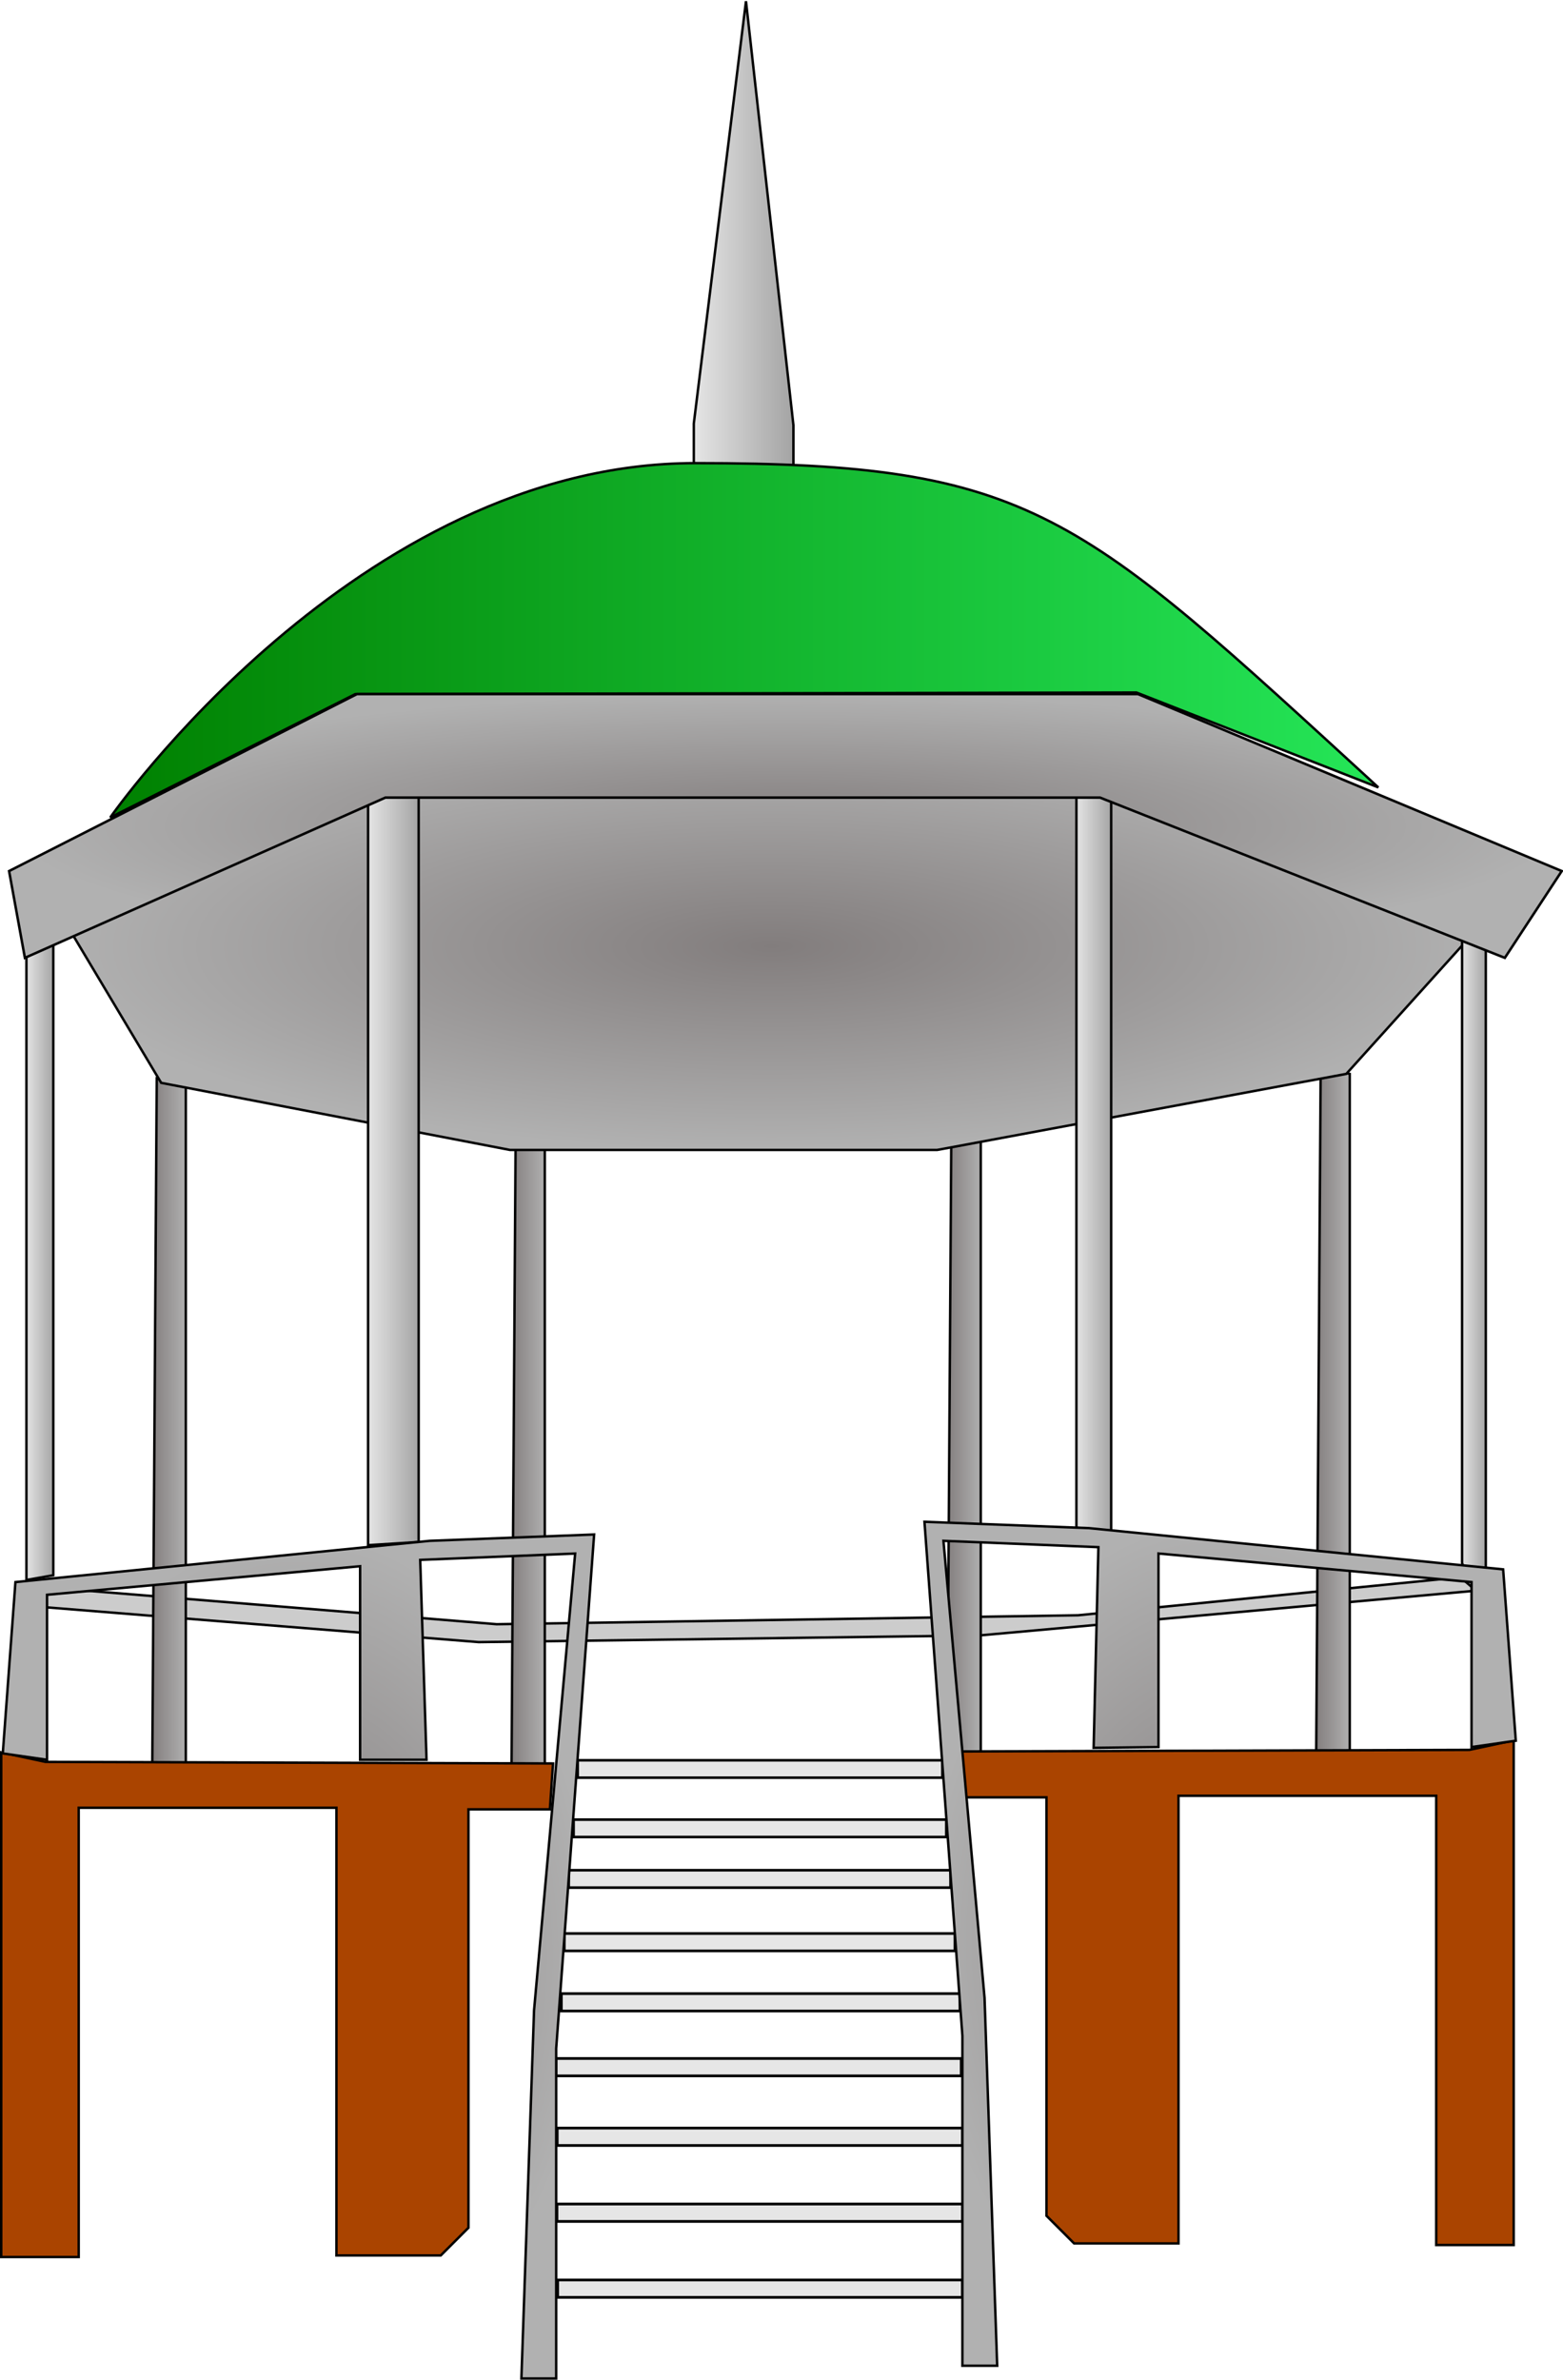 <svg xmlns="http://www.w3.org/2000/svg" xmlns:xlink="http://www.w3.org/1999/xlink" viewBox="0 0 639.61 973.36"><defs><linearGradient id="i" y2="-26.575" xlink:href="#b" gradientUnits="userSpaceOnUse" x2="1286.8" y1="-26.575" x1="1274.8"/><linearGradient id="b"><stop offset="0" stop-color="#e6e6e6"/><stop offset="1" stop-color="#a3a3a3"/></linearGradient><linearGradient id="c" y2="41.231" xlink:href="#a" gradientUnits="userSpaceOnUse" x2="1341" y1="41.231" x1="1326.3"/><linearGradient id="d" y2="59.532" xlink:href="#a" gradientUnits="userSpaceOnUse" x2="1487.9" y1="59.532" x1="1473.2"/><linearGradient id="e" y2="41.231" xlink:href="#a" gradientUnits="userSpaceOnUse" x2="1666.4" y1="41.231" x1="1651.6"/><linearGradient id="f" y2="36.656" xlink:href="#a" gradientUnits="userSpaceOnUse" x2="1817.3" y1="36.656" x1="1802.6"/><linearGradient id="m" y2="-277.95" gradientUnits="userSpaceOnUse" x2="1829" y1="-277.95" x1="1309.1"><stop offset="0" stop-color="green"/><stop offset="1" stop-color="#25e658"/></linearGradient><linearGradient id="h" y2="-61.838" xlink:href="#b" gradientUnits="userSpaceOnUse" x2="1436.3" y1="-61.838" x1="1414.6"/><linearGradient id="a"><stop offset="0" stop-color="#827d7d"/><stop offset="1" stop-color="#b1b1b1"/></linearGradient><linearGradient id="j" y2="-64.427" xlink:href="#b" gradientUnits="userSpaceOnUse" x2="1719.7" y1="-64.427" x1="1704.4"/><linearGradient id="k" y2="-29.137" xlink:href="#b" gradientUnits="userSpaceOnUse" x2="1873" y1="-29.137" x1="1862.3"/><linearGradient id="l" y2="-443.27" xlink:href="#b" gradientUnits="userSpaceOnUse" x2="1589.6" y1="-443.27" x1="1547.9"/><radialGradient id="g" xlink:href="#a" gradientUnits="userSpaceOnUse" cy="-152.76" cx="1580.3" gradientTransform="matrix(1 0 0 .284 0 -109.4)" r="295.15"/><radialGradient id="n" xlink:href="#a" gradientUnits="userSpaceOnUse" cy="-202.01" cx="1585.9" gradientTransform="matrix(1 0 0 .171 0 -167.44)" r="318.21"/><radialGradient id="o" xlink:href="#a" gradientUnits="userSpaceOnUse" cy="260.39" cx="1386.6" gradientTransform="matrix(1 0 0 1.425 0 -110.6)" r="121.5"/><radialGradient id="p" xlink:href="#a" gradientUnits="userSpaceOnUse" cy="255.21" cx="1763.8" gradientTransform="matrix(1 0 0 1.425 0 -108.42)" r="121.5"/></defs><g stroke="#000"><path d="M597.617 645.137l-156.47 15.556-237.91 3.66-190.33-15.556.915 8.236 182.1 14.64 204.97-2.745 203.14-18.3z" fill="#ccc"/><path d="M1326.8 181.23h13.726V-96.03l-11.896-2.745z" fill="url(#c)" transform="translate(-1264.483 539.857)"/><path d="M1473.7 199.53h13.726V-77.73l-11.896-2.745z" fill="url(#d)" transform="translate(-1264.483 539.857)"/><path d="M1652.1 181.23h13.726V-96.03l-11.896-2.745z" fill="url(#e)" transform="translate(-1264.483 539.857)"/><path d="M1803.1 176.66h13.726V-100.6l-11.896-2.745z" fill="url(#f)" transform="translate(-1264.483 539.857)"/><path d="M226.317 721.307l-207.7-.647L.5 716.778v206.41h31.705v-183.76h105.47v183.11h42.705l11.323-11.323v-171.14h33.322zM393.617 716.397l207.7-.647 18.117-3.882v206.41h-31.705v-183.76h-105.47v183.11h-42.705l-11.323-11.323v-171.14h-33.322z" fill="#a40"/><path stroke-width="1.061" fill="#e6e6e6" d="M236.417 720.007h149.23v7.117h-149.23z"/><path stroke-width="1.072" fill="#e6e6e6" d="M234.717 744.277h152.53v7.117h-152.53z"/><path stroke-width="1.085" fill="#e6e6e6" d="M232.717 764.977h156.27v7.117h-156.27z"/><path stroke-width="1.098" fill="#e6e6e6" d="M230.917 790.857h159.87v7.117h-159.87z"/><path stroke-width="1.109" fill="#e6e6e6" d="M229.717 815.447h163.12v7.117h-163.12z"/><path stroke-width="1.118" fill="#e6e6e6" d="M227.517 841.977h165.84v7.117h-165.84zM228.017 870.447h165.86v7.117h-165.86z"/><path stroke-width="1.119" fill="#e6e6e6" d="M227.917 901.507h166.04v7.117h-166.04z"/><path stroke-width="1.117" fill="#e6e6e6" d="M228.217 932.567h165.61v7.117h-165.61z"/><path d="M1285.6-171.98c8.235-6.405 161.05-62.223 161.05-62.223l280.92-1.83 147.32 69.544-59.478 65.884-167.45 31.112h-174.77l-142.75-27.452z" fill="url(#g)" transform="translate(-1264.483 539.857)"/><path d="M1415.1-211.3V92.16l20.705-1.294v-306.7h-12.941z" fill="url(#h)" transform="translate(-1264.483 539.857)"/><path d="M1275.3-154.36V106.4l11-1.941v-263.99z" fill="url(#i)" transform="translate(-1264.483 539.857)"/><path d="M1719.2-214.54V86.33l-14.235-1.294v-300.23h9.706z" fill="url(#j)" transform="translate(-1264.483 539.857)"/><path d="M1872.5-155.66v257.52s-9.706.647-9.706-2.588v-259.46z" fill="url(#k)" transform="translate(-1264.483 539.857)"/><path d="M1548.4-348.48v-18.117l21.352-172.76 19.411 173.41v18.764z" fill="url(#l)" transform="translate(-1264.483 539.857)"/><path d="M1309.6-205.48s100.94-144.94 239.4-144.94c138.47 0 156.58 20.058 279.52 132.64l-98.997-38.822-319.64.647z" fill="url(#m)" transform="translate(-1264.483 539.857)"/><path d="M1268.2-183.57l6.47 35.507 147.52-65.551h292.46l165.64 65.551 23.293-35.507-173.41-72.379h-319.64z" stroke-width="1.027" fill="url(#n)" transform="translate(-1264.483 539.857)"/><path d="M1270.8 107.26l169.52-16.871 67.292-2.596-15.529 210.24v134.97h-14.235l5.176-150.54 16.823-186.88-63.41 2.596 2.589 81.76h-27.177v-79.165l-128.11 11.68v67.485l-18.116-2.596z" stroke-width="1.001" fill="url(#o)" transform="translate(-1264.483 539.857)"/><path d="M1879.6 102.06l-169.52-16.871-67.292-2.596 15.529 210.24v134.97h14.235l-5.176-150.54-16.823-186.88 63.41 2.596-1.942 82.085 26.53-.324V95.575l128.11 11.68v67.485l18.116-2.596z" stroke-width="1.001" fill="url(#p)" transform="translate(-1264.483 539.857)"/></g></svg>